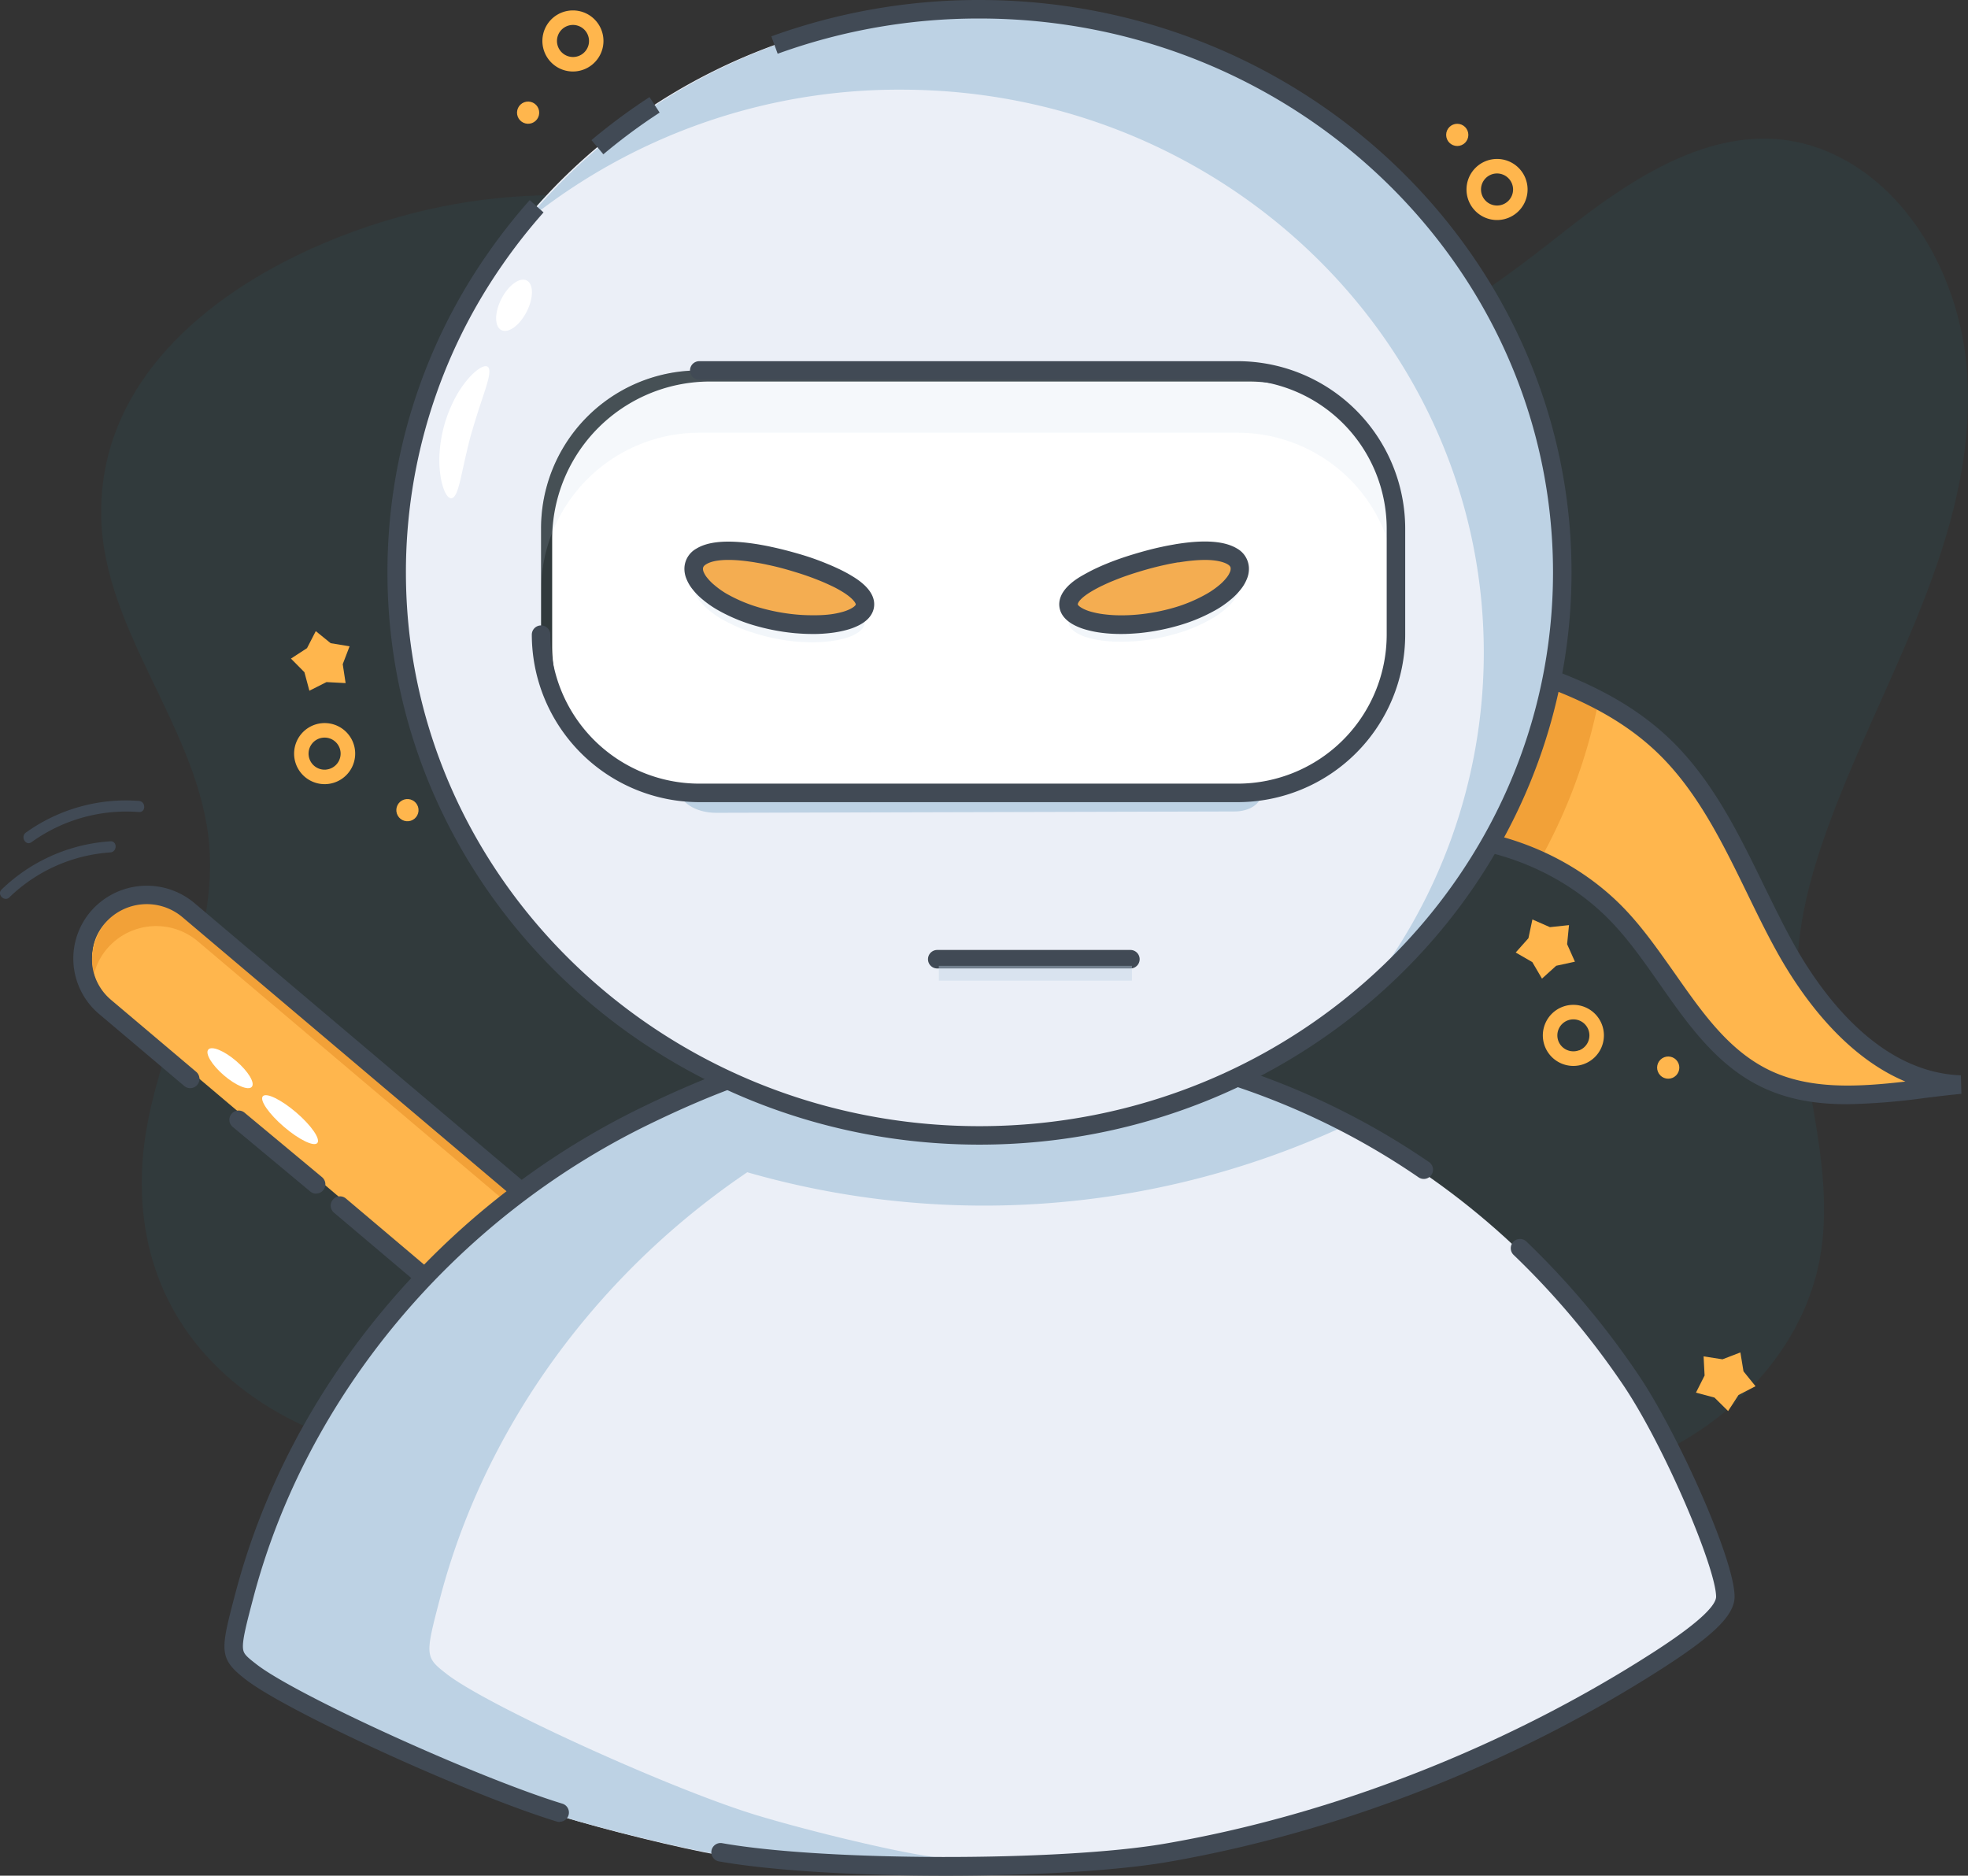 <svg xmlns="http://www.w3.org/2000/svg" viewBox="0 0 531.66 506.69"><rect x="0" y="0" width="531.66" height="506.69" fill="#333333" stroke="none"/><defs><style>.cls-1{opacity:0.07;}.cls-2{fill:#1598af;}.cls-3{fill:#fff;}.cls-4{fill:#ffb64d;}.cls-5{fill:#f2a138;}.cls-6{fill:#414a55;}.cls-7{fill:#ebeff7;}.cls-8,.cls-9{fill:#bdd2e4;}.cls-9{opacity:0.15;}.cls-10{opacity:0.4;}.cls-11{opacity:0.2;}.cls-12{fill:#f4ad51;}</style></defs><title>Asset 60</title><g id="Layer_2" data-name="Layer 2"><g id="Layer_1-2" data-name="Layer 1"><g class="cls-1"><path class="cls-2" d="M249.52,348c-26.23,34.53-72.49,44.42-113.45,46.84-49,2.9-100.82-24.18-97.64-80.1,1.68-29.5,20.49-56.81,18.11-86.26-2.53-31.38-28.68-57.62-29.21-89.1-.79-47.94,51.4-75.3,91.78-83.53s81.66.57,119.87,14.52c37,13.52,72.73,34.38,113.75,28.47,27.53-4,48.29-19.32,69.45-36C442,47.18,467.13,30.17,493.12,40.7c23.26,9.43,36.6,35.68,38.29,59.64,3.15,44.71-23.75,84.11-38.12,124.6-4.07,11.46-7.25,23.36-7.72,35.51-1.05,26.82,11,53.57,6,79.93s-27.24,47.36-52.64,56.14-53.42,6.87-79.48.31c-55.16-13.88-103.72-47.65-143.5-88.3"/></g><path class="cls-3" d="M191.91,103.07H337.38a42.74,42.74,0,0,1,42.74,42.74v28.64a42.74,42.74,0,0,1-42.74,42.74H191.91a42.74,42.74,0,0,1-42.74-42.74V145.68a42.61,42.61,0,0,1,42.74-42.61Z"/><path class="cls-4" d="M152.78,19.07a8.25,8.25,0,1,1,10-6A8.26,8.26,0,0,1,152.78,19.07Zm3-12.22A4.33,4.33,0,1,0,159,12.11,4.34,4.34,0,0,0,155.81,6.86Z"/><path class="cls-4" d="M404.43,59.44a8.25,8.25,0,1,1,8.25-8.25A8.26,8.26,0,0,1,404.43,59.44Zm0-12.58a4.33,4.33,0,1,0,4.33,4.33A4.34,4.34,0,0,0,404.43,46.86Z"/><circle class="cls-4" cx="393.68" cy="36.44" r="3"/><polygon class="cls-4" points="474.26 374.47 469.67 376.84 466.85 381.18 463.17 377.54 458.17 376.2 460.5 371.58 460.23 366.41 465.34 367.2 470.17 365.34 471.01 370.45 474.26 374.47"/><circle class="cls-4" cx="142.68" cy="30.44" r="3" transform="translate(107.69 172.07) rotate(-88.17)"/><path class="cls-4" d="M422.08,272a8.25,8.25,0,1,1-4.73,10.66A8.26,8.26,0,0,1,422.08,272Zm4.53,11.74a4.33,4.33,0,1,0-5.6-2.49A4.34,4.34,0,0,0,426.61,283.71Z"/><polygon class="cls-4" points="409.47 257.31 412.91 253.45 413.98 248.38 418.72 250.46 423.87 249.91 423.36 255.06 425.47 259.79 420.41 260.89 416.57 264.36 413.96 259.9 409.47 257.31"/><circle class="cls-4" cx="450.68" cy="288.44" r="3" transform="translate(-84.38 293.54) rotate(-33.17)"/><path class="cls-4" d="M86.88,195.37a8.25,8.25,0,1,1-7.39,9A8.26,8.26,0,0,1,86.88,195.37Zm1.25,12.52A4.33,4.33,0,1,0,83.38,204,4.34,4.34,0,0,0,88.13,207.9Z"/><polygon class="cls-4" points="78.6 177.91 82.94 175.09 85.31 170.49 89.33 173.75 94.44 174.59 92.59 179.42 93.37 184.53 88.2 184.26 83.58 186.59 82.24 181.59 78.6 177.91"/><circle class="cls-4" cx="110.08" cy="218.84" r="3" transform="translate(-61.64 44.14) rotate(-17.8)"/><path class="cls-4" d="M407.29,179.59c15.28,4.41,30.44,10.75,42,21.71,15.36,14.6,22.55,35.53,32.73,54.12S508.5,292.21,529.68,293c-17.75,1.67-36.63,6.13-52.69-1.62-17.81-8.6-25.85-29.18-39.38-43.6-17.26-18.39-44.91-26.29-69.28-19.79"/><path class="cls-5" d="M431.89,189.12a147.62,147.62,0,0,1-16,43.47,71.12,71.12,0,0,0-44.21-2.91l39-48.41A140,140,0,0,1,431.89,189.12Z"/><path class="cls-6" d="M499,298.29c-8,0-15.8-1.12-23.14-4.67-12.15-5.87-19.94-17-27.48-27.76-3.94-5.63-8-11.46-12.64-16.38-16.57-17.66-43.42-25.32-66.81-19.08a2.5,2.5,0,0,1-1.29-4.83c25.12-6.7,54,1.53,71.75,20.49,4.87,5.19,9,11.16,13.09,16.93,7.5,10.71,14.58,20.82,25.56,26.12s24,4.52,36.71,3.06c-17.15-7.19-28.89-24.41-35-35.57-2.76-5-5.34-10.32-7.82-15.42-6.65-13.63-13.52-27.72-24.43-38.08-9.59-9.11-22.6-15.82-40.94-21.12a2.5,2.5,0,0,1,1.39-4.8c19.14,5.53,32.8,12.61,43,22.3,11.56,11,18.64,25.49,25.48,39.52,2.46,5,5,10.27,7.72,15.21,7.22,13.19,22.75,35.43,45.59,36.28l.14,5c-3.22.3-6.55.71-9.77,1.1A176.69,176.69,0,0,1,499,298.29Z"/><path id="rect4182" class="cls-4" d="M53.39,245.83l248,209.73a17.09,17.09,0,0,1,1.93,24.23h0a17.43,17.43,0,0,1-24.43,1.94L30.89,272A17.09,17.09,0,0,1,29,247.77h0A17.43,17.43,0,0,1,53.39,245.83Z"/><path class="cls-5" d="M307,473.27A17,17,0,0,0,301.4,464L53.4,254.25A17.44,17.44,0,0,0,29,256.19a17,17,0,0,0-3.72,7.37A17,17,0,0,1,29,248.62a17.44,17.44,0,0,1,24.43-1.94l248,209.74A17,17,0,0,1,307,473.27Z"/><path class="cls-6" d="M85.42,322.45a2.49,2.49,0,0,1-1.6-.58l-21-17.49a2.5,2.5,0,0,1,3.2-3.84L87,318a2.5,2.5,0,0,1-1.6,4.42Z"/><path class="cls-6" d="M287.59,488.33a19.8,19.8,0,0,1-12.83-4.68L90.23,327.59a2.5,2.5,0,0,1,3.23-3.82L278,479.83a14.94,14.94,0,0,0,20.92-1.66,14.59,14.59,0,0,0-1.65-20.69l-248-209.73a14.94,14.94,0,0,0-20.92,1.66A14.59,14.59,0,0,0,30,270.1l23,19.44a2.5,2.5,0,0,1-3.23,3.82l-23-19.44a19.59,19.59,0,0,1-2.21-27.77,20,20,0,0,1,27.94-2.22l248,209.73a19.59,19.59,0,0,1,2.21,27.77A19.88,19.88,0,0,1,287.59,488.33Z"/><path id="path4180" class="cls-7" d="M194.6,501.2c-11.31-2-30.85-6.81-43.42-10.67-23.25-7.12-72.13-29.39-83.26-37.92-6-4.63-6.07-4.92-1.93-20.68,14.53-55.34,55-103.69,108.39-129.65,32.35-15.72,55.52-21,92.59-21,71.07-.12,133.62,33.2,173.66,92.52,10.85,16.07,25.31,49.18,25.47,58.31.07,3.8-5.27,8.9-17.65,16.91-40.19,26-87.31,44.49-133.45,52.4-28.79,4.94-92.26,4.85-120.41-.16Z"/><path class="cls-8" d="M247.47,500.88c8.64,1.54,20.63,2.62,33.91,3.22-30.45,1.4-67.91.32-87.77-3.22-11.32-2-30.85-6.82-43.42-10.66-23.25-7.13-72.13-29.39-83.26-37.93-6-4.63-6.07-4.91-1.93-20.68,14.52-55.34,55-103.69,108.39-129.66,32.36-15.72,55.52-21,92.59-21a216.66,216.66,0,0,1,25.31,1.41c-22.32,2.45-40.81,8.34-64,19.63-53.44,26-93.87,74.32-108.39,129.66-4.14,15.76-4.12,16,1.93,20.68,11.13,8.54,60,30.8,83.26,37.93C216.61,494.06,236.15,498.87,247.47,500.88Z"/><path class="cls-8" d="M366.8,302.5a231.49,231.49,0,0,1-199.55,1.14c32-12.28,61.36-16.77,102.07-16.85A300.88,300.88,0,0,1,366.8,302.5Z"/><path class="cls-6" d="M151.18,492.19a2.5,2.5,0,0,1-.73-.11c-23.86-7.31-72.56-29.52-84-38.33C59,448,59.48,446,63.58,430.45c14.69-56,55.71-105,109.72-131.27,32.65-15.86,56.28-21.23,93.68-21.3h.38c43.24,0,84.26,12.45,118.64,36a2.5,2.5,0,1,1-2.83,4.12c-33.54-23-73.59-35.14-115.81-35.14H267c-36.54.06-59.63,5.31-91.5,20.79-52.72,25.61-92.74,73.48-107.07,128-1.8,6.86-3,11.39-2.78,13.65.14,1.46.84,2.14,3.81,4.42,10.94,8.39,59.5,30.48,82.47,37.52a2.5,2.5,0,0,1-.73,4.89Z"/><path class="cls-6" d="M255.41,506.69c-23.38,0-46.78-1.29-61.25-3.87a2.5,2.5,0,0,1,.88-4.92c27.62,4.92,91.3,5,119.55.16,45.66-7.83,92.72-26.31,132.51-52,13.7-8.86,16.54-12.92,16.51-14.77-.13-7.86-13.83-40.35-25-57A217.66,217.66,0,0,0,408.91,339a2.5,2.5,0,1,1,3.46-3.61,222.75,222.75,0,0,1,30.34,36.13c10.31,15.27,25.72,49.32,25.89,59.66.08,4.91-5.18,10.25-18.79,19.05C409.47,476.3,361.75,495,315.43,503,301,505.46,278.22,506.69,255.41,506.69Z"/><path id="ellipse16434" class="cls-7" d="M264.61,2.5c-87,0-157.44,68.1-157.44,152.11h0c0,84,70.49,152.11,157.44,152.11h0c87,0,157.44-68.1,157.44-152.11S351.56,2.5,264.61,2.5Zm-75.7,97.57H334.38a42.64,42.64,0,0,1,42.74,42.74v28.64a42.64,42.64,0,0,1-42.74,42.74H188.91a42.64,42.64,0,0,1-42.74-42.74V142.81a42.65,42.65,0,0,1,42.74-42.74Z"/><path class="cls-8" d="M422.73,154.45c0,42-17.62,80-46.12,107.55q-4.62,4.46-9.6,8.54a148.21,148.21,0,0,0,33.84-94.21c0-84-70.49-152.11-157.44-152.11a160.12,160.12,0,0,0-101.75,36C170.48,25,215.15,2.34,265.29,2.34,352.25,2.34,422.73,70.44,422.73,154.45Z"/><path class="cls-6" d="M264.61,309.21c-88.19,0-159.94-69.36-159.94-154.61a150.26,150.26,0,0,1,26.77-85.66A156.35,156.35,0,0,1,143.1,54.06l3.74,3.32a151.38,151.38,0,0,0-11.29,14.41,145.28,145.28,0,0,0-25.89,82.82c0,82.49,69.51,149.61,154.94,149.61S419.55,237.1,419.55,154.61,350,5,264.61,5h0a159.27,159.27,0,0,0-54.52,9.52l-1.71-4.7A164.27,164.27,0,0,1,264.6,0h0C352.8,0,424.55,69.36,424.55,154.61S352.8,309.21,264.61,309.21Z"/><path class="cls-6" d="M163,41.68l-3.22-3.83a160.64,160.64,0,0,1,15.69-11.62l2.73,4.19A155.66,155.66,0,0,0,163,41.68Z"/><path class="cls-9" d="M377.12,142.81v16.83a42.74,42.74,0,0,0-42.73-42.74H188.91a42.74,42.74,0,0,0-42.74,42.74V142.81a42.74,42.74,0,0,1,42.74-42.74H334.39A42.74,42.74,0,0,1,377.12,142.81Z"/><path class="cls-3" d="M120,114.92a37.86,37.86,0,0,1,2.88-7.27,28.84,28.84,0,0,1,3.56-5.29c2.4-2.76,4.5-3.9,5.33-3.28s.38,2.84-.62,6l-1.78,5.39c-.64,2-1.32,4.2-2,6.52s-1.16,4.56-1.65,6.61l-1.23,5.54c-.74,3.2-1.45,5.35-2.52,5.45s-2.25-1.95-2.89-5.55a28.84,28.84,0,0,1-.35-6.37A37.86,37.86,0,0,1,120,114.92Z"/><ellipse class="cls-3" cx="138.87" cy="82.46" rx="7.53" ry="3.83" transform="translate(2.17 168.48) rotate(-62.88)"/><path class="cls-6" d="M305.37,261.62H253.2a2.5,2.5,0,1,1,0-5h52.18a2.5,2.5,0,0,1,0,5Z"/><g class="cls-10"><line class="cls-8" x1="253.62" y1="262.91" x2="305.79" y2="262.91"/><rect class="cls-8" x="253.62" y="260.91" width="52.18" height="4"/></g><path class="cls-8" d="M340.71,212.74c-2.33.26-4.73.95-7.17.95l-145.48-.55q-2.4,0-4.72-.17h0c0,3.65,4.53,6.61,10.1,6.6l140.1-.36h0c4,0,7.17-2.11,7.17-4.7Z"/><path class="cls-6" d="M334.38,216.69H188.91a45.29,45.29,0,0,1-45.24-45.24,2.5,2.5,0,0,1,5,0,40.28,40.28,0,0,0,40.24,40.24H334.38a40.28,40.28,0,0,0,40.24-40.24V142.81a40.28,40.28,0,0,0-40.24-40.24H188.91a2.5,2.5,0,1,1,0-5H334.38a45.29,45.29,0,0,1,45.24,45.24v28.64A45.29,45.29,0,0,1,334.38,216.69Z"/><g class="cls-11"><path class="cls-8" d="M306.85,156.81q3.88-1.21,7.62-2c1.23-.28,2.47-.49,3.66-.7s2.37-.35,3.52-.46c4.55-.45,8.69-.25,11.24,1.31a3.87,3.87,0,0,1,2,3.1,4.54,4.54,0,0,1-.36,2,8.56,8.56,0,0,1-1.33,2.26,15.29,15.29,0,0,1-2.33,2.36,25.8,25.8,0,0,1-3.3,2.34,43.18,43.18,0,0,1-9.28,4,55.83,55.83,0,0,1-10.8,2.13,49.11,49.11,0,0,1-5,.21,37.13,37.13,0,0,1-4.45-.28,25.59,25.59,0,0,1-3.72-.71,14.11,14.11,0,0,1-2.85-1.06c-1.59-.81-2.52-1.78-2.76-2.87-.46-2.2,1.78-4.36,5.11-6.33.84-.49,1.75-1,2.73-1.45s2-.94,3.11-1.38A76.09,76.09,0,0,1,306.85,156.81Z"/><path class="cls-8" d="M204,171.09a43.22,43.22,0,0,1-9.28-4,25.82,25.82,0,0,1-3.3-2.34,15.3,15.3,0,0,1-2.33-2.36,8.56,8.56,0,0,1-1.34-2.26,4.54,4.54,0,0,1-.36-2,3.87,3.87,0,0,1,2-3.1c2.55-1.56,6.69-1.76,11.24-1.32,1.14.11,2.31.28,3.52.46s2.43.42,3.66.7q3.74.79,7.62,2a75.89,75.89,0,0,1,7.18,2.55c1.1.44,2.13.92,3.11,1.38s1.89,1,2.73,1.45c3.33,2,5.57,4.13,5.11,6.33-.24,1.09-1.17,2.06-2.76,2.87a14.1,14.1,0,0,1-2.85,1.06,25.6,25.6,0,0,1-3.72.71,37.16,37.16,0,0,1-4.45.28,49.14,49.14,0,0,1-5-.21A55.88,55.88,0,0,1,204,171.09Z"/></g><path class="cls-12" d="M305.16,152.13q3.88-1.21,7.62-2c1.23-.28,2.47-.49,3.66-.7s2.37-.35,3.52-.46c4.55-.45,8.69-.25,11.24,1.31a3.87,3.87,0,0,1,2,3.1,4.54,4.54,0,0,1-.36,2,8.56,8.56,0,0,1-1.33,2.26,15.29,15.29,0,0,1-2.33,2.36,25.8,25.8,0,0,1-3.3,2.34,43.18,43.18,0,0,1-9.28,4,55.83,55.83,0,0,1-10.8,2.13,49.11,49.11,0,0,1-5,.21,37.13,37.13,0,0,1-4.45-.28,25.59,25.59,0,0,1-3.72-.71,14.11,14.11,0,0,1-2.85-1.06c-1.59-.81-2.52-1.78-2.76-2.87-.46-2.2,1.78-4.36,5.11-6.33.84-.49,1.75-1,2.73-1.45s2-.94,3.11-1.38A76.09,76.09,0,0,1,305.16,152.13Z"/><path class="cls-12" d="M202.31,166.41a43.22,43.22,0,0,1-9.28-4,25.82,25.82,0,0,1-3.3-2.34,15.3,15.3,0,0,1-2.33-2.36,8.56,8.56,0,0,1-1.34-2.26,4.54,4.54,0,0,1-.36-2,3.87,3.87,0,0,1,2-3.1c2.55-1.56,6.69-1.76,11.24-1.32,1.14.11,2.31.28,3.52.46s2.43.42,3.66.7q3.74.79,7.62,2a75.89,75.89,0,0,1,7.18,2.55c1.1.44,2.13.92,3.11,1.38s1.89,1,2.73,1.45c3.33,2,5.57,4.13,5.11,6.33-.24,1.09-1.17,2.06-2.76,2.87a14.1,14.1,0,0,1-2.85,1.06,25.6,25.6,0,0,1-3.72.71,37.16,37.16,0,0,1-4.45.28,49.14,49.14,0,0,1-5-.21A55.88,55.88,0,0,1,202.31,166.41Z"/><path class="cls-6" d="M303.09,171.26h-.64a39.62,39.62,0,0,1-4.71-.3,28.1,28.1,0,0,1-4.05-.78,16.54,16.54,0,0,1-3.35-1.25c-2.28-1.16-3.65-2.7-4.06-4.55-1-4.72,4.48-8,6.27-9,1-.57,2-1.1,2.89-1.54l.29-.14c.95-.44,1.93-.9,3-1.33,2.16-.9,4.66-1.79,7.37-2.61s5.33-1.53,7.84-2.05c1.14-.26,2.3-.46,3.42-.66l.32-.06c1.14-.18,2.43-.36,3.7-.49,5.83-.58,10,0,12.79,1.67a6.29,6.29,0,0,1,3.22,5.07,7,7,0,0,1-.54,3.15,11.08,11.08,0,0,1-1.72,2.9,17.71,17.71,0,0,1-2.68,2.71,27.4,27.4,0,0,1-3.57,2.53A46,46,0,0,1,319,168.8a58.77,58.77,0,0,1-11.3,2.23C305.91,171.18,304.42,171.26,303.09,171.26Zm22.47-20c-1.06,0-2.27.06-3.67.2-1.16.11-2.36.29-3.38.45l-.27,0c-1.06.19-2.16.38-3.21.62-2.4.51-4.89,1.16-7.44,1.95h0c-2.56.77-4.89,1.6-6.95,2.46-1,.39-1.9.82-2.78,1.23l-.24.11c-.75.37-1.68.85-2.51,1.34-3.43,2-4,3.33-3.93,3.66,0,.15.39.62,1.45,1.16a11.65,11.65,0,0,0,2.35.87,23.17,23.17,0,0,0,3.36.64,34.89,34.89,0,0,0,4.18.27,47.1,47.1,0,0,0,4.79-.2,53.55,53.55,0,0,0,10.29-2,40.92,40.92,0,0,0,8.73-3.79,23.12,23.12,0,0,0,2.95-2.08,13,13,0,0,0,2-2,6.2,6.2,0,0,0,1-1.64,2.11,2.11,0,0,0,.18-.94c0-.22,0-.65-.85-1.15S328.88,151.26,325.56,151.26Z"/><path class="cls-6" d="M219.21,171.26c-1.31,0-2.81-.07-4.62-.23a58.74,58.74,0,0,1-11.32-2.23h0a46,46,0,0,1-9.82-4.27,28,28,0,0,1-3.66-2.6,17.6,17.6,0,0,1-2.66-2.7,11,11,0,0,1-1.69-2.87,7,7,0,0,1-.53-3.15,6.27,6.27,0,0,1,3.21-5c2.79-1.71,7-2.25,12.8-1.68,1.29.13,2.57.31,3.65.48l.37.06c1.12.2,2.28.4,3.46.67,2.47.52,5.11,1.21,7.81,2s5.2,1.7,7.41,2.63c1,.4,2,.85,2.92,1.29l.29.13c.95.47,2,1,2.94,1.57,1.8,1.06,7.27,4.3,6.28,9-.42,1.88-1.78,3.42-4.07,4.58a16.57,16.57,0,0,1-3.35,1.25,28.17,28.17,0,0,1-4.07.78,39.66,39.66,0,0,1-4.72.3ZM204.73,164a53.57,53.57,0,0,0,10.31,2,46.35,46.35,0,0,0,4.73.2A34.94,34.94,0,0,0,224,166a23.3,23.3,0,0,0,3.38-.64,11.65,11.65,0,0,0,2.35-.87c1.07-.55,1.42-1,1.46-1.19s-.51-1.61-3.94-3.64c-.82-.49-1.76-1-2.57-1.37l-.23-.11c-.87-.4-1.76-.82-2.69-1.19a74.05,74.05,0,0,0-7-2.48c-2.57-.8-5.05-1.45-7.41-1.94-1.1-.25-2.19-.44-3.25-.62l-.32-.06c-1-.15-2.16-.32-3.34-.44-5.78-.57-8.46.21-9.69,1-.8.49-.82.92-.84,1.12a2.09,2.09,0,0,0,.18.94,6.12,6.12,0,0,0,1,1.62,12.94,12.94,0,0,0,2,2,23.28,23.28,0,0,0,3,2.15A40.91,40.91,0,0,0,204.73,164Z"/><ellipse class="cls-3" cx="78.36" cy="302.46" rx="2.55" ry="9.7" transform="translate(-202.28 165.12) rotate(-49.4)"/><ellipse class="cls-3" cx="62.15" cy="288.56" rx="2.55" ry="7.74" transform="translate(-197.39 147.96) rotate(-49.4)"/><path class="cls-6" d="M2.58,242.36A43.4,43.4,0,0,1,29.8,230.27c1.91-.14,1.93-3.14,0-3a46.62,46.62,0,0,0-29.35,13c-1.4,1.34.73,3.46,2.12,2.12Z"/><path class="cls-6" d="M8.52,227.5a43.83,43.83,0,0,1,29-8.14c1.93.14,1.92-2.86,0-3A46.37,46.37,0,0,0,7,224.91c-1.56,1.11-.06,3.71,1.51,2.59Z"/></g></g></svg>